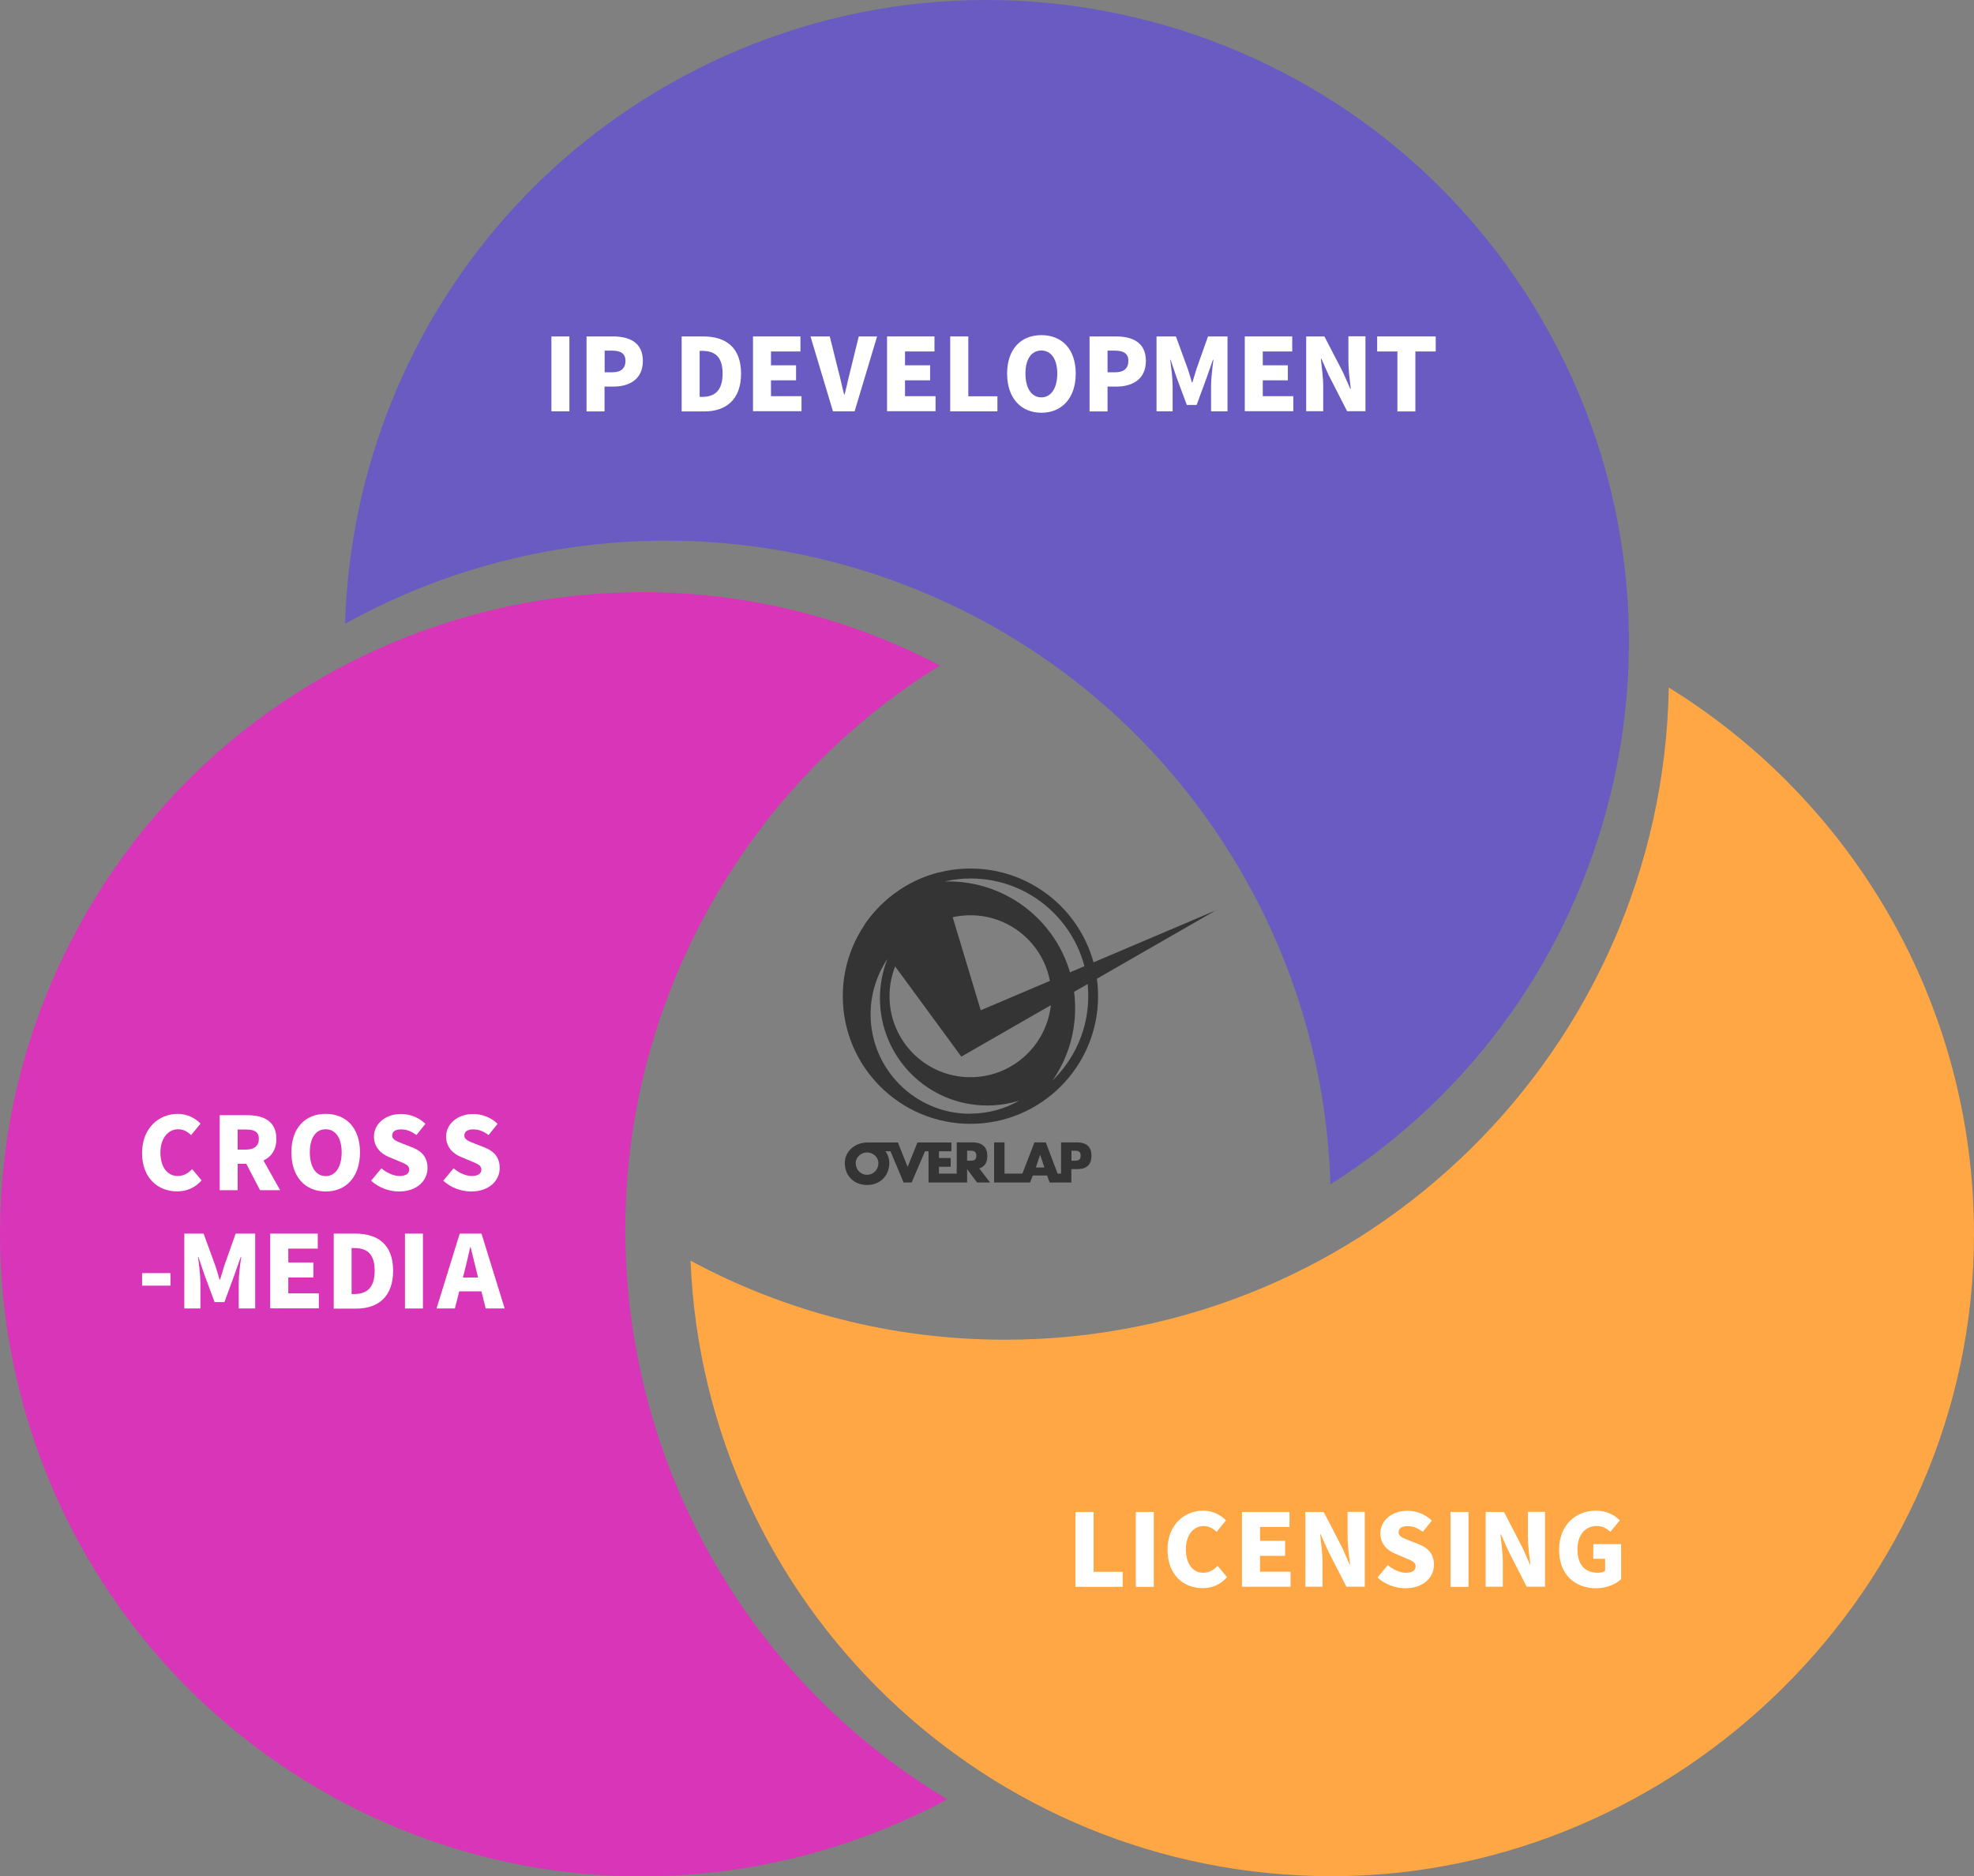 <?xml version="1.0" encoding="UTF-8"?>
<svg id="_レイヤー_2" data-name="レイヤー_2" xmlns="http://www.w3.org/2000/svg" viewBox="0 0 166.86 158.61">
  <rect x="0" y="0" width="166.86" height="158.61" fill="#808080" stroke="none"/>
  <defs>
    <style>
      .cls-1 {
        fill: #d935b8;
      }

      .cls-2 {
        fill: #fff;
      }

      .cls-3 {
        fill: #343434;
      }

      .cls-4 {
        fill: #6a5bc2;
      }

      .cls-5 {
        fill: #ffa744;
      }
    </style>
  </defs>
  <g id="_レイヤー_4のコピー" data-name="レイヤー_4のコピー">
    <g>
      <g>
        <g>
          <path class="cls-3" d="M91.04,96.57h-1.35v2.64h-.29l-1-2.64h-.96l-1.02,2.64h-1.51v-2.64h-.88v3.39h3.04l.23-.59h1.21l.22.59h1.83v-1.13h.5c.77,0,1.2-.35,1.2-1.15s-.5-1.11-1.23-1.11h0ZM87.56,98.69l.36-1.08h0l.36,1.08h-.74,0ZM90.72,98.12h-.15v-.85h.15c.34,0,.63,0,.63.43s-.31.42-.63.42Z"/>
          <path class="cls-3" d="M83.45,97.68c0-.78-.5-1.11-1.23-1.11h-1.35v2.64h-1.5v-.58h.99v-.74h-.99v-.57h1.05v-.74h-2.87l-.83,2.06-.82-2.06h-2.61c-.98,0-1.88.72-1.88,1.73,0,1.09.78,1.86,1.88,1.86s1.88-.77,1.88-1.86c0-.38-.12-.72-.33-.99h.43l1.11,2.64h.68l1.13-2.64h.3v2.64h3.26v-1.13l.84,1.13h1.1l-.91-1.19c.44-.14.68-.48.68-1.08h0ZM73.29,99.31c-.53,0-.96-.42-.96-1,0-.46.43-.89.96-.89s.96.42.96.89c0,.58-.43,1-.96,1ZM81.9,98.12h-.15v-.85h.15c.34,0,.63,0,.63.43s-.31.42-.63.42Z"/>
        </g>
        <path class="cls-3" d="M102.88,76.91l-19.98,8.49-3.51-11.65c-2.29.57-4.28,1.88-5.73,3.65h0l-.03.03c-.19.24-.38.48-.55.74l8.18,11.15,21.61-12.42h0Z"/>
        <path class="cls-3" d="M82.03,73.42c-5.96,0-10.79,4.83-10.79,10.79s4.83,10.79,10.79,10.79,10.79-4.83,10.79-10.79-4.83-10.79-10.79-10.79ZM82,94.15c-4.64,0-8.41-3.77-8.41-8.41,0-1.73.53-3.34,1.42-4.67-.4,1.02-.63,2.14-.63,3.31,0,5.01,4.06,9.07,9.07,9.07.95,0,1.86-.14,2.72-.42-1.23.71-2.65,1.11-4.18,1.11h0ZM82.03,91.06c-3.78,0-6.84-3.06-6.84-6.85s3.06-6.84,6.84-6.84,6.84,3.06,6.84,6.84-3.06,6.85-6.84,6.85ZM88.94,91.37c1.23-1.74,1.94-3.86,1.94-6.15,0-5.92-4.8-10.71-10.71-10.71-.11,0-.22,0-.32,0,.71-.16,1.44-.25,2.2-.25,5.49,0,9.94,4.46,9.94,9.94,0,2.81-1.17,5.35-3.05,7.16h0Z"/>
      </g>
      <path class="cls-5" d="M141.06,58.13c-.55,30.53-25.46,55.12-56.12,55.12-9.61,0-18.66-2.42-26.57-6.68,1.18,28.93,24.99,52.03,54.22,52.03s54.27-24.3,54.27-54.27c0-19.53-10.32-36.65-25.8-46.21Z"/>
      <g>
        <path class="cls-2" d="M90.92,127.81h1.52v5.06h2.46v1.27h-3.99v-6.33h.01Z"/>
        <path class="cls-2" d="M96.01,127.81h1.52v6.33h-1.52v-6.33Z"/>
        <path class="cls-2" d="M98.69,131.01c0-2.11,1.41-3.31,3.02-3.31.82,0,1.49.38,1.92.82l-.79.97c-.32-.29-.65-.49-1.11-.49-.82,0-1.49.73-1.49,1.96s.58,1.99,1.47,1.99c.51,0,.91-.26,1.21-.58l.8.95c-.54.62-1.24.93-2.06.93-1.61,0-2.97-1.11-2.97-3.25h0Z"/>
        <path class="cls-2" d="M104.99,127.81h4.01v1.27h-2.49v1.17h2.12v1.27h-2.12v1.34h2.58v1.27h-4.11v-6.33h.01Z"/>
        <path class="cls-2" d="M110.34,127.81h1.55l1.57,3.03.62,1.4h.04c-.08-.67-.21-1.58-.21-2.34v-2.1h1.45v6.33h-1.55l-1.56-3.05-.62-1.39h-.04c.07.71.2,1.57.2,2.34v2.1h-1.45v-6.33h0Z"/>
        <path class="cls-2" d="M116.44,133.35l.87-1.05c.44.38,1.03.65,1.53.65.56,0,.82-.21.82-.55,0-.37-.35-.48-.89-.71l-.81-.34c-.66-.26-1.28-.82-1.28-1.73,0-1.06.95-1.91,2.29-1.91.73,0,1.5.28,2.06.83l-.76.95c-.42-.31-.81-.48-1.3-.48s-.75.19-.75.52c0,.36.39.49.95.71l.79.31c.78.31,1.25.84,1.25,1.73,0,1.05-.88,1.98-2.41,1.98-.82,0-1.71-.31-2.36-.91h0Z"/>
        <path class="cls-2" d="M122.61,127.81h1.52v6.33h-1.52v-6.33Z"/>
        <path class="cls-2" d="M125.58,127.81h1.55l1.57,3.03.62,1.4h.04c-.08-.67-.21-1.58-.21-2.34v-2.1h1.45v6.33h-1.55l-1.56-3.05-.62-1.39h-.04c.07.71.2,1.57.2,2.34v2.1h-1.45v-6.33h0Z"/>
        <path class="cls-2" d="M131.79,131.01c0-2.11,1.42-3.31,3.11-3.31.93,0,1.59.39,2.02.82l-.8.97c-.31-.28-.65-.49-1.17-.49-.93,0-1.61.73-1.61,1.96s.56,1.99,1.74,1.99c.22,0,.46-.06.6-.16v-1.02h-1v-1.24h2.35v2.96c-.44.42-1.22.77-2.11.77-1.75,0-3.13-1.11-3.13-3.25h0Z"/>
      </g>
      <g>
        <path class="cls-4" d="M29.16,52.73c26.72-14.79,60.47-5.51,75.8,21.04,4.81,8.32,7.23,17.37,7.5,26.35,24.47-15.49,32.57-47.66,17.95-72.97C115.43,1.19,82.24-7.71,56.28,7.28c-16.91,9.77-26.58,27.26-27.11,45.45Z"/>
        <g>
          <g>
            <path class="cls-2" d="M46.61,28.44h1.52v6.33h-1.52s0-6.33,0-6.33Z"/>
            <path class="cls-2" d="M49.58,28.44h2.23c1.39,0,2.53.5,2.53,2.07s-1.16,2.17-2.5,2.17h-.74v2.1h-1.52v-6.33h0ZM51.77,31.47c.74,0,1.1-.35,1.1-.97s-.41-.86-1.14-.86h-.62v1.83s.66,0,.66,0Z"/>
          </g>
          <g>
            <path class="cls-2" d="M57.62,28.44h1.82c1.93,0,3.2.94,3.2,3.14s-1.27,3.2-3.12,3.2h-1.9v-6.33h0ZM59.34,33.55c1.02,0,1.74-.47,1.74-1.97s-.72-1.92-1.74-1.92h-.2v3.89h.2Z"/>
            <path class="cls-2" d="M63.65,28.44h4.01v1.27h-2.49v1.17h2.12v1.27h-2.12v1.34h2.58v1.27h-4.1v-6.33h0Z"/>
            <path class="cls-2" d="M68.53,28.44h1.61l.72,2.89c.19.68.31,1.33.49,2.02h.04c.19-.7.31-1.34.49-2.02l.71-2.89h1.55l-1.9,6.33h-1.83l-1.9-6.33h.02Z"/>
            <path class="cls-2" d="M74.98,28.44h4.01v1.27h-2.49v1.17h2.12v1.27h-2.12v1.34h2.58v1.27h-4.1v-6.33h0Z"/>
            <path class="cls-2" d="M80.33,28.44h1.52v5.06h2.46v1.27h-3.99v-6.33h.01Z"/>
            <path class="cls-2" d="M85.13,31.58c0-2.07,1.17-3.25,2.9-3.25s2.9,1.18,2.9,3.25-1.17,3.31-2.9,3.31-2.9-1.24-2.9-3.31ZM89.37,31.58c0-1.22-.52-1.95-1.35-1.95s-1.34.72-1.34,1.95.51,2.01,1.34,2.01,1.35-.78,1.35-2.01Z"/>
            <path class="cls-2" d="M92.1,28.44h2.23c1.39,0,2.53.5,2.53,2.07s-1.16,2.17-2.5,2.17h-.74v2.1h-1.52v-6.33h0ZM94.28,31.47c.74,0,1.1-.35,1.1-.97s-.41-.86-1.14-.86h-.62v1.83h.66Z"/>
            <path class="cls-2" d="M97.76,28.44h1.64l1,2.74c.13.37.23.76.35,1.15h.04c.13-.38.23-.78.35-1.15l.97-2.74h1.65v6.33h-1.39v-2.17c0-.63.12-1.57.2-2.19h-.04l-.53,1.51-.85,2.31h-.83l-.86-2.31-.51-1.51h-.03c.08.62.2,1.56.2,2.19v2.17h-1.36s0-6.33,0-6.33Z"/>
            <path class="cls-2" d="M105.22,28.44h4.01v1.27h-2.49v1.17h2.12v1.27h-2.12v1.34h2.58v1.27h-4.1v-6.33h0Z"/>
            <path class="cls-2" d="M110.4,28.44h1.55l1.57,3.03.62,1.4h.04c-.08-.67-.2-1.58-.2-2.34v-2.1h1.44v6.33h-1.55l-1.56-3.05-.62-1.39h-.04c.07.71.2,1.57.2,2.34v2.1h-1.44v-6.33h-.01Z"/>
            <path class="cls-2" d="M118.12,29.71h-1.71v-1.27h4.95v1.27h-1.72v5.07h-1.52v-5.07Z"/>
          </g>
        </g>
      </g>
      <path class="cls-1" d="M80.06,152.1c-26.17-15.74-35.01-49.61-19.67-76.17,4.81-8.32,11.42-14.95,19.06-19.67-25.65-13.45-57.56-4.37-72.17,20.94-14.99,25.96-6.09,59.15,19.87,74.14,16.91,9.77,36.9,9.38,52.92.76Z"/>
      <g>
        <g>
          <path class="cls-2" d="M12.01,97.47c0-2.11,1.41-3.31,3.02-3.31.82,0,1.49.38,1.92.82l-.79.97c-.32-.29-.65-.49-1.11-.49-.81,0-1.49.73-1.49,1.96s.58,1.99,1.47,1.99c.51,0,.91-.26,1.21-.58l.8.95c-.54.62-1.24.93-2.07.93-1.61,0-2.96-1.11-2.96-3.25h0Z"/>
          <path class="cls-2" d="M18.57,94.27h2.32c1.35,0,2.47.47,2.47,2,0,.93-.43,1.52-1.09,1.83l1.41,2.51h-1.7l-1.16-2.23h-.73v2.23h-1.52v-6.33h0ZM20.77,97.18c.72,0,1.11-.31,1.11-.91s-.39-.79-1.11-.79h-.68v1.7h.68Z"/>
          <path class="cls-2" d="M24.63,97.41c0-2.07,1.17-3.25,2.9-3.25s2.9,1.18,2.9,3.25-1.17,3.31-2.9,3.31-2.9-1.24-2.9-3.31ZM28.88,97.41c0-1.22-.52-1.95-1.35-1.95s-1.34.72-1.34,1.95.51,2.01,1.34,2.01,1.35-.78,1.35-2.01Z"/>
          <path class="cls-2" d="M31.37,99.81l.87-1.05c.44.38,1.03.65,1.53.65.56,0,.82-.21.82-.55,0-.37-.35-.48-.89-.71l-.81-.34c-.66-.26-1.28-.82-1.28-1.73,0-1.06.95-1.91,2.29-1.91.73,0,1.5.28,2.06.83l-.76.95c-.42-.31-.81-.48-1.3-.48s-.75.19-.75.52c0,.36.39.49.95.71l.79.31c.78.31,1.25.84,1.25,1.73,0,1.05-.88,1.98-2.41,1.98-.82,0-1.71-.31-2.36-.91Z"/>
          <path class="cls-2" d="M37.47,99.81l.87-1.05c.44.38,1.03.65,1.53.65.56,0,.82-.21.82-.55,0-.37-.35-.48-.89-.71l-.81-.34c-.66-.26-1.28-.82-1.28-1.73,0-1.06.95-1.91,2.29-1.91.73,0,1.5.28,2.06.83l-.76.95c-.42-.31-.81-.48-1.3-.48s-.75.19-.75.52c0,.36.39.49.95.71l.79.31c.78.31,1.25.84,1.25,1.73,0,1.05-.88,1.98-2.41,1.98-.82,0-1.71-.31-2.36-.91h0Z"/>
        </g>
        <g>
          <path class="cls-2" d="M12.01,107.62h2.4v1.06h-2.4v-1.06Z"/>
          <path class="cls-2" d="M15.57,104.28h1.64l1,2.74c.13.37.23.76.35,1.15h.04c.13-.38.23-.78.35-1.15l.97-2.74h1.65v6.33h-1.39v-2.17c0-.63.12-1.57.21-2.19h-.04l-.53,1.51-.85,2.31h-.83l-.86-2.31-.51-1.51h-.03c.08.62.2,1.56.2,2.19v2.17h-1.36v-6.33h-.01Z"/>
          <path class="cls-2" d="M22.85,104.28h4.01v1.27h-2.49v1.17h2.12v1.27h-2.12v1.34h2.58v1.27h-4.11v-6.33h.01Z"/>
          <path class="cls-2" d="M28.21,104.28h1.82c1.93,0,3.2.94,3.2,3.14s-1.27,3.2-3.12,3.2h-1.9v-6.33h0ZM29.93,109.39c1.02,0,1.74-.47,1.74-1.97s-.72-1.92-1.74-1.92h-.21v3.89h.21Z"/>
          <path class="cls-2" d="M34.23,104.28h1.52v6.33h-1.52v-6.33Z"/>
          <path class="cls-2" d="M38.88,104.28h1.82l1.96,6.33h-1.6l-.37-1.45h-1.87l-.37,1.45h-1.55l1.96-6.33h.02ZM39.12,107.99h1.29l-.13-.54c-.17-.63-.33-1.38-.5-2.03h-.03c-.15.66-.32,1.4-.48,2.03l-.14.54h0Z"/>
        </g>
      </g>
    </g>
  </g>
</svg>